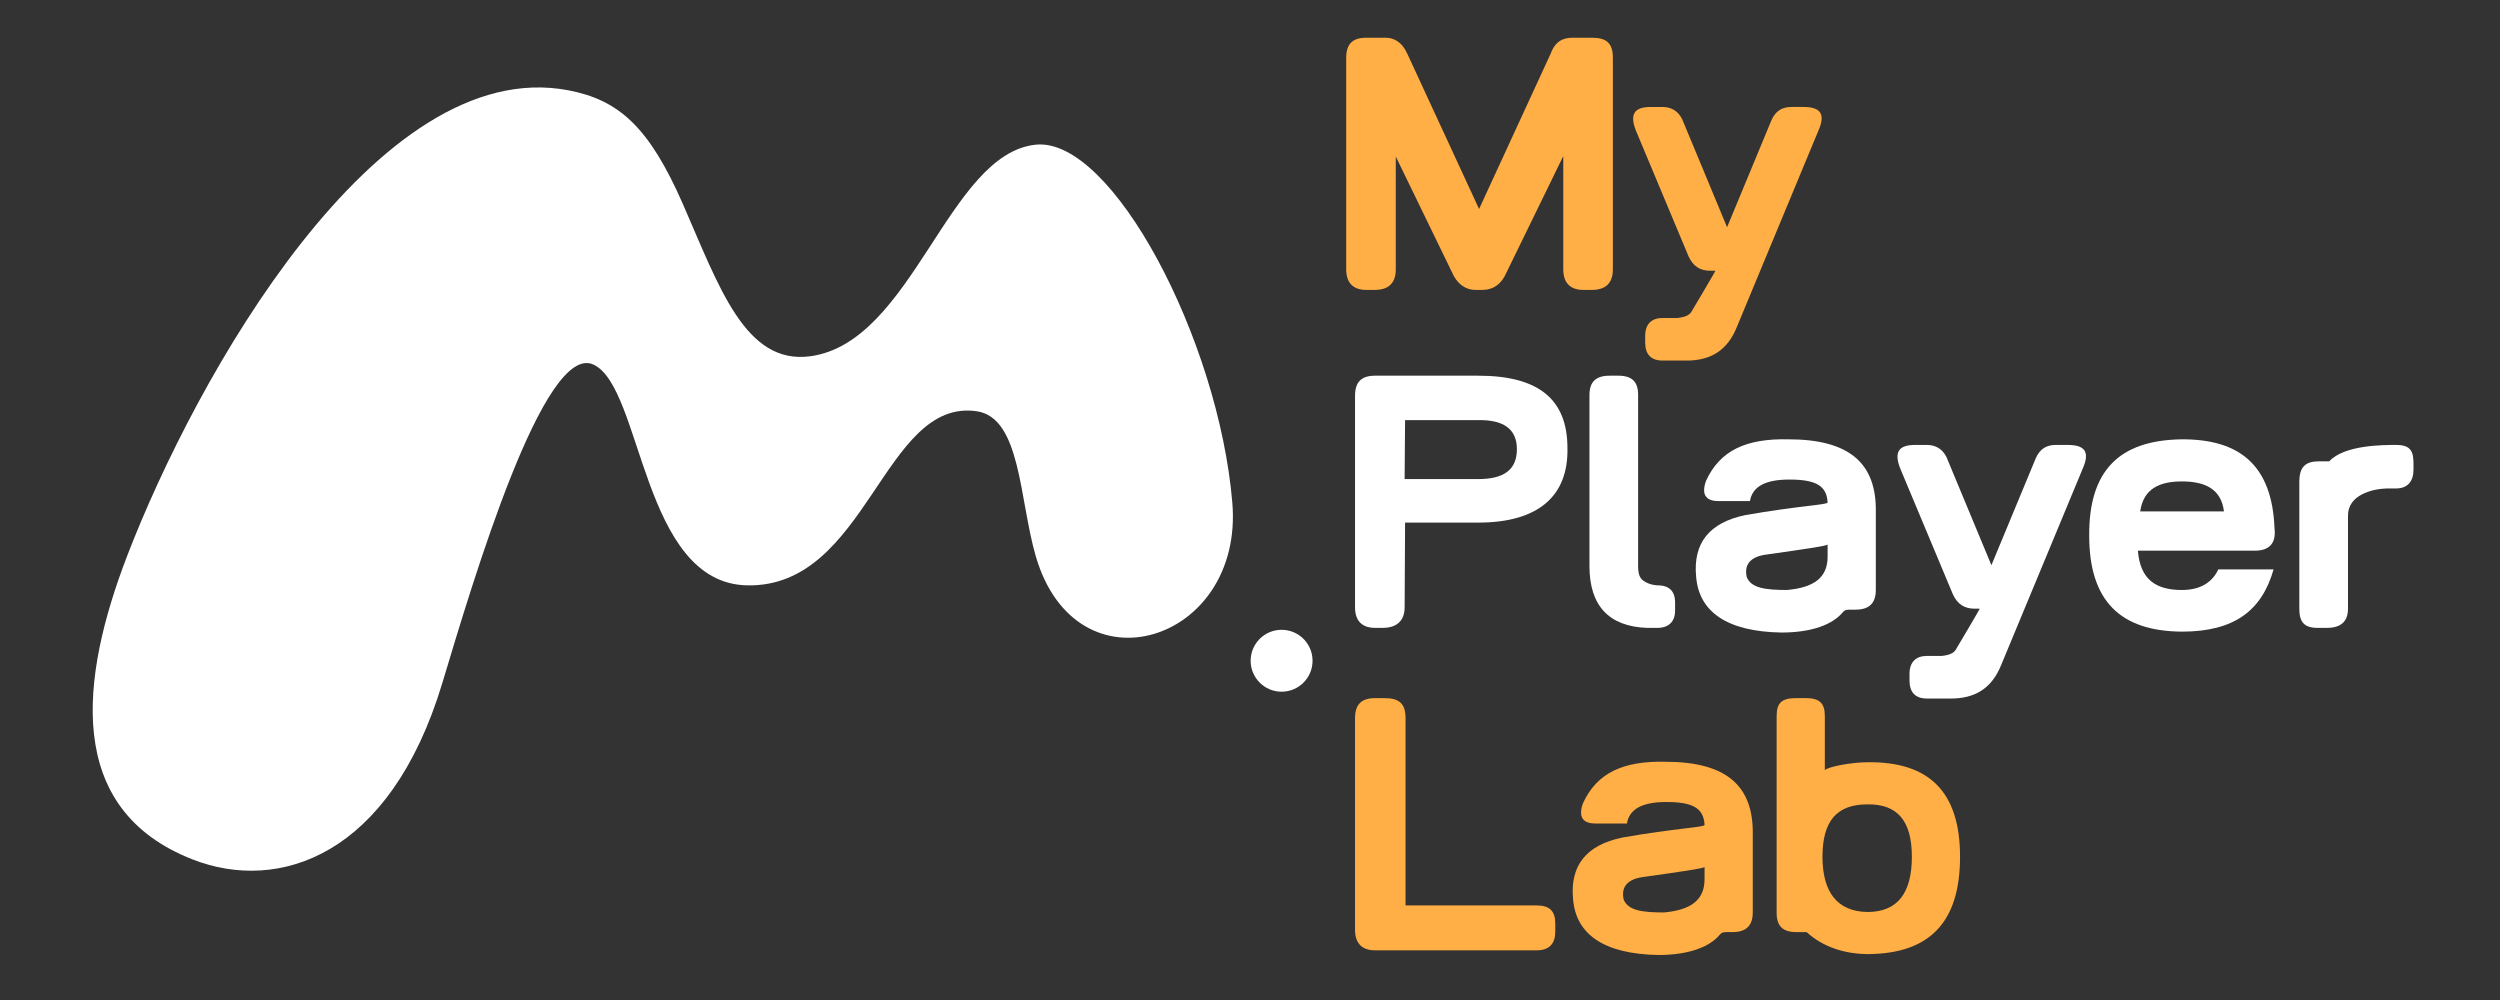 <?xml version="1.0" encoding="utf-8"?>
<!-- Generator: Adobe Illustrator 16.0.0, SVG Export Plug-In . SVG Version: 6.00 Build 0)  -->
<!DOCTYPE svg PUBLIC "-//W3C//DTD SVG 1.1//EN" "http://www.w3.org/Graphics/SVG/1.1/DTD/svg11.dtd">
<svg version="1.1" id="Calque_1" xmlns="http://www.w3.org/2000/svg" xmlns:xlink="http://www.w3.org/1999/xlink" x="0px" y="0px"
	 width="200px" height="80px" viewBox="0 0 200 80" enable-background="new 0 0 200 80" xml:space="preserve">
<rect x="0" y="0" width="200" height="80" fill="#333333" stroke="none"/>
<g>
	<g>
		<path fill="#FFAF45" d="M127.346,3.018c1.197,0,1.684,0.449,1.684,1.61v16.918c0,1.048-0.523,1.647-1.684,1.647h-0.675
			c-1.084,0-1.609-0.599-1.609-1.647v-9.058l-4.566,9.358c-0.373,0.861-1.01,1.348-1.946,1.348h-0.487
			c-0.86,0-1.534-0.524-1.909-1.423l-4.491-9.246v9.021c0,1.048-0.524,1.647-1.685,1.647h-0.673c-1.086,0-1.609-0.599-1.609-1.647
			V4.628c0-1.124,0.523-1.61,1.609-1.61h1.535c0.636,0,1.31,0.3,1.758,1.311l5.728,12.39l5.728-12.428
			c0.373-1.01,1.01-1.273,1.759-1.273H127.346z"/>
		<path fill="#FFAF45" d="M135.096,20.536l-4.23-10.107c-0.523-1.348-0.074-1.871,1.199-1.871h0.935
			c0.675,0,1.235,0.299,1.572,0.973l3.594,8.646l3.556-8.572c0.337-0.749,0.86-1.048,1.609-1.048h0.937
			c1.386,0,1.796,0.562,1.198,1.909l-6.514,15.684c-0.749,1.872-2.096,2.732-4.154,2.695h-1.798c-0.897,0-1.385-0.487-1.385-1.422
			v-0.562c0-0.936,0.524-1.423,1.385-1.423h1.198c0.637-0.075,1.01-0.225,1.197-0.636c0,0,1.872-3.144,1.835-3.144h-0.412
			C136.031,21.659,135.47,21.322,135.096,20.536z"/>
	</g>
</g>
<g>
	<path fill-rule="evenodd" clip-rule="evenodd" fill="#FFFFFF" d="M10.168,44.483C15.635,30.248,30.141,4.322,45.449,7.22
		c4.079,0.772,6.49,2.963,9.179,9.097c2.91,6.643,4.996,12.906,10.22,12.18c8.188-1.138,10.99-16.182,18-16.922
		c6.107-0.646,14.653,15.595,15.739,28.66c0.927,11.157-12.465,15.376-15.717,4.291c-1.333-4.541-1.183-11.132-4.753-11.63
		c-7.455-1.042-8.727,14.108-18.333,13.933C51.332,46.672,51.415,31,47.48,29.168c-3.953-1.84-9.594,17.16-12.087,25.45
		c-4.194,13.953-13.154,16.795-19.95,14.15C5.094,64.748,6.43,54.217,10.168,44.483z"/>
	<circle fill-rule="evenodd" clip-rule="evenodd" fill="#FFFFFF" cx="102.528" cy="52.86" r="2.476"/>
</g>
<g>
	<path fill="#FFFFFF" d="M125.396,35.857c0.074,3.818-2.319,5.952-7.148,5.952h-5.841l-0.037,6.774c0,1.048-0.6,1.647-1.759,1.647
		h-0.599c-1.086,0-1.609-0.6-1.609-1.647V31.665c0-1.124,0.523-1.61,1.609-1.61h8.235C123.076,30.055,125.396,31.926,125.396,35.857
		z M118.247,38.327c2.021,0,3.105-0.711,3.105-2.396c0-1.647-1.122-2.358-3.105-2.321h-5.841l-0.037,4.716H118.247z"/>
	<path fill="#FFFFFF" d="M132.584,46.825c0.937,0,1.423,0.448,1.423,1.385v0.636c0,0.862-0.486,1.385-1.423,1.385h-0.823
		c-3.032-0.111-4.604-1.759-4.604-4.94v-13.7c0-1.049,0.523-1.535,1.609-1.535h0.711c1.086,0,1.572,0.486,1.572,1.535v13.663
		c0,0.637,0.112,0.974,0.412,1.196C131.984,46.825,132.584,46.825,132.584,46.825z"/>
	<path fill="#FFFFFF" d="M150.065,40.985v6.214c0,1.011-0.487,1.572-1.61,1.572h-0.486c-0.225,0-0.411,0.037-0.524,0.186
		c-0.823,1.011-2.508,1.646-4.94,1.646c-4.38-0.074-6.588-1.684-6.813-4.454c-0.263-2.694,1.048-4.341,3.93-4.939
		c4.268-0.749,6.588-0.824,6.588-1.011c-0.074-1.347-0.935-1.834-3.069-1.834c-1.983,0-2.956,0.6-3.145,1.722h-2.507
		c-0.823,0-1.46-0.336-1.012-1.609c1.123-2.471,3.258-3.406,6.589-3.332C147.856,35.146,150.14,36.979,150.065,40.985z
		 M146.209,44.54c0,0,0-0.859,0-0.972c-0.111,0.112-1.909,0.374-4.828,0.786c-1.273,0.148-1.872,0.747-1.646,1.795
		c0.336,0.898,1.496,1.05,3.219,1.05C145.086,47.011,146.209,46.227,146.209,44.54z"/>
	<path fill="#FFFFFF" d="M156.243,47.573l-4.23-10.107c-0.523-1.348-0.074-1.872,1.199-1.872h0.935c0.675,0,1.235,0.299,1.572,0.973
		l3.594,8.648l3.556-8.573c0.337-0.749,0.86-1.048,1.609-1.048h0.937c1.385,0,1.796,0.562,1.197,1.909l-6.513,15.686
		c-0.749,1.869-2.096,2.73-4.154,2.693h-1.798c-0.897,0-1.385-0.487-1.385-1.424v-0.56c0-0.936,0.524-1.424,1.385-1.424h1.198
		c0.637-0.074,1.01-0.223,1.197-0.636c0,0,1.872-3.145,1.835-3.145h-0.412C157.179,48.695,156.617,48.358,156.243,47.573z"/>
	<path fill="#FFFFFF" d="M180.387,44.055h-9.356c0.187,2.357,1.496,3.145,3.519,3.145c1.684,0,2.507-0.787,2.919-1.646h4.416
		c-0.935,3.293-3.144,4.977-7.335,4.977c-4.904-0.037-7.413-2.432-7.413-7.673c-0.037-5.203,2.396-7.636,7.374-7.711
		c4.792-0.037,7.263,2.208,7.449,7.111C182.109,43.455,181.547,44.055,180.387,44.055z M174.549,38.514
		c-1.76,0-3.071,0.562-3.332,2.396c4.491,0,6.7,0,6.7,0C177.691,39.076,176.345,38.514,174.549,38.514z"/>
	<path fill="#FFFFFF" d="M186.341,36.905c1.197-1.31,4.305-1.31,5.353-1.31c1.198,0,1.385,0.562,1.385,1.497v0.487
		c0,0.898-0.449,1.497-1.385,1.497h-0.748c-1.198,0.038-3.107,0.524-3.107,2.171v7.448c0,1.05-0.6,1.535-1.684,1.535h-0.749
		c-1.086,0-1.46-0.485-1.46-1.535V38.552c0-1.198,0.486-1.647,1.572-1.647H186.341z"/>
</g>
<g>
	<path fill="#FFAF45" d="M108.402,74.38V57.46c0-1.121,0.523-1.609,1.609-1.609h0.748c1.198,0,1.685,0.448,1.685,1.609v14.974h10.48
		c1.049,0,1.498,0.448,1.498,1.461v0.637c0,0.934-0.449,1.495-1.498,1.495h-12.202h-0.711
		C108.926,76.026,108.402,75.428,108.402,74.38z"/>
	<path fill="#FFAF45" d="M140.221,66.78v6.216c0,1.01-0.488,1.572-1.611,1.572h-0.486c-0.224,0-0.411,0.037-0.523,0.186
		c-0.823,1.01-2.509,1.646-4.941,1.646c-4.379-0.074-6.588-1.684-6.812-4.454c-0.263-2.694,1.047-4.341,3.93-4.94
		c4.268-0.748,6.588-0.824,6.588-1.01c-0.074-1.348-0.936-1.835-3.069-1.835c-1.983,0-2.957,0.599-3.145,1.721h-2.508
		c-0.823,0-1.459-0.337-1.011-1.609c1.122-2.469,3.257-3.405,6.589-3.331C138.012,60.941,140.295,62.776,140.221,66.78z
		 M136.364,70.336c0,0,0-0.858,0-0.973c-0.111,0.114-1.909,0.376-4.829,0.787c-1.272,0.148-1.872,0.748-1.646,1.796
		c0.337,0.898,1.497,1.05,3.219,1.05C135.241,72.808,136.364,72.022,136.364,70.336z"/>
	<path fill="#FFAF45" d="M143.703,74.568c-1.086,0-1.572-0.488-1.572-1.535V57.274c0-1.087,0.449-1.424,1.572-1.424h0.748
		c1.086,0,1.535,0.374,1.535,1.424v4.341c0.224-0.263,2.059-0.637,3.481-0.637c4.865-0.037,7.337,2.36,7.337,7.563
		c0,5.239-2.434,7.748-7.337,7.785c-1.946,0-3.669-0.6-4.941-1.758H143.703z M152.949,68.541c0-2.882-1.161-4.229-3.558-4.192
		c-2.433,0-3.593,1.311-3.593,4.192c0,2.845,1.197,4.381,3.593,4.418C151.826,72.959,152.949,71.424,152.949,68.541z"/>
</g>
<g>
	<g>
		<path fill="#FFAF45" d="M80.123,106.768c1.197,0,1.684,0.449,1.684,1.61v16.919c0,1.048-0.523,1.646-1.684,1.646h-0.675
			c-1.084,0-1.609-0.599-1.609-1.646v-9.059l-4.566,9.357c-0.373,0.861-1.01,1.348-1.946,1.348h-0.487
			c-0.86,0-1.534-0.523-1.909-1.422l-4.491-9.246v9.021c0,1.048-0.524,1.646-1.685,1.646h-0.673c-1.086,0-1.609-0.599-1.609-1.646
			v-16.919c0-1.124,0.523-1.61,1.609-1.61h1.535c0.636,0,1.31,0.3,1.758,1.311l5.728,12.391l5.728-12.428
			c0.373-1.011,1.01-1.273,1.759-1.273H80.123z"/>
		<path fill="#FFAF45" d="M87.873,124.286l-4.23-10.106c-0.523-1.348-0.074-1.871,1.199-1.871h0.935
			c0.675,0,1.235,0.299,1.572,0.973l3.594,8.646l3.556-8.572c0.337-0.748,0.86-1.047,1.609-1.047h0.937
			c1.386,0,1.796,0.561,1.198,1.908L91.729,129.9c-0.749,1.872-2.096,2.732-4.154,2.695h-1.798c-0.897,0-1.385-0.486-1.385-1.422
			v-0.562c0-0.937,0.524-1.423,1.385-1.423h1.198c0.637-0.074,1.01-0.225,1.197-0.637c0,0,1.872-3.144,1.835-3.144h-0.412
			C88.809,125.409,88.247,125.072,87.873,124.286z"/>
	</g>
</g>
<g>
	<path fill-rule="evenodd" clip-rule="evenodd" fill="#6384FF" d="M-37.055,148.233c5.467-14.235,19.973-40.161,35.281-37.263
		c4.079,0.771,6.49,2.963,9.179,9.096c2.91,6.644,4.996,12.906,10.22,12.181c8.188-1.138,10.99-16.183,18-16.923
		c6.107-0.646,14.653,15.596,15.739,28.66c0.927,11.157-12.465,15.376-15.717,4.291c-1.333-4.541-1.183-11.133-4.753-11.63
		c-7.455-1.042-8.727,14.108-18.333,13.933c-8.452-0.156-8.368-15.828-12.303-17.66c-3.953-1.84-9.594,17.16-12.087,25.45
		c-4.194,13.953-13.154,16.795-19.95,14.15C-42.129,168.498-40.792,157.967-37.055,148.233z"/>
	<circle fill-rule="evenodd" clip-rule="evenodd" fill="#6384FF" cx="55.306" cy="156.61" r="2.476"/>
</g>
<g>
	<path fill="#6384FF" d="M78.173,139.607c0.074,3.817-2.319,5.951-7.148,5.951h-5.841l-0.037,6.774c0,1.048-0.6,1.647-1.759,1.647
		h-0.599c-1.086,0-1.609-0.6-1.609-1.647v-16.919c0-1.123,0.523-1.609,1.609-1.609h8.235
		C75.854,133.805,78.173,135.676,78.173,139.607z M71.024,142.077c2.021,0,3.105-0.711,3.105-2.396c0-1.647-1.122-2.358-3.105-2.32
		h-5.841l-0.037,4.716H71.024z"/>
	<path fill="#6384FF" d="M85.361,150.575c0.937,0,1.423,0.448,1.423,1.385v0.636c0,0.862-0.486,1.385-1.423,1.385h-0.823
		c-3.032-0.111-4.604-1.759-4.604-4.94v-13.7c0-1.049,0.523-1.535,1.609-1.535h0.711c1.086,0,1.572,0.486,1.572,1.535v13.663
		c0,0.637,0.112,0.974,0.412,1.196C84.762,150.575,85.361,150.575,85.361,150.575z"/>
	<path fill="#6384FF" d="M102.843,144.734v6.215c0,1.011-0.487,1.572-1.61,1.572h-0.486c-0.225,0-0.411,0.037-0.524,0.186
		c-0.823,1.011-2.508,1.646-4.94,1.646c-4.38-0.074-6.588-1.684-6.813-4.454c-0.263-2.694,1.048-4.341,3.93-4.939
		c4.268-0.749,6.588-0.823,6.588-1.011c-0.074-1.348-0.935-1.835-3.069-1.835c-1.983,0-2.956,0.6-3.145,1.722h-2.507
		c-0.823,0-1.46-0.336-1.012-1.609c1.123-2.471,3.258-3.406,6.589-3.331C100.634,138.896,102.917,140.729,102.843,144.734z
		 M98.986,148.29c0,0,0-0.859,0-0.972c-0.111,0.112-1.909,0.374-4.828,0.786c-1.273,0.148-1.872,0.747-1.646,1.795
		c0.336,0.898,1.496,1.05,3.219,1.05C97.863,150.761,98.986,149.977,98.986,148.29z"/>
	<path fill="#6384FF" d="M109.021,151.323l-4.23-10.106c-0.523-1.348-0.074-1.872,1.199-1.872h0.935c0.675,0,1.235,0.3,1.572,0.974
		l3.594,8.647l3.556-8.573c0.337-0.748,0.86-1.048,1.609-1.048h0.937c1.385,0,1.796,0.562,1.197,1.909l-6.513,15.686
		c-0.749,1.869-2.096,2.73-4.154,2.693h-1.798c-0.897,0-1.385-0.487-1.385-1.424v-0.56c0-0.936,0.524-1.424,1.385-1.424h1.198
		c0.637-0.074,1.01-0.223,1.197-0.636c0,0,1.872-3.145,1.835-3.145h-0.412C109.956,152.445,109.395,152.108,109.021,151.323z"/>
	<path fill="#6384FF" d="M133.164,147.805h-9.356c0.187,2.357,1.496,3.145,3.519,3.145c1.684,0,2.507-0.787,2.919-1.646h4.416
		c-0.935,3.293-3.144,4.977-7.335,4.977c-4.904-0.037-7.413-2.432-7.413-7.673c-0.037-5.203,2.396-7.636,7.374-7.711
		c4.792-0.037,7.263,2.208,7.449,7.111C134.887,147.205,134.324,147.805,133.164,147.805z M127.326,142.264
		c-1.76,0-3.071,0.563-3.332,2.396c4.491,0,6.7,0,6.7,0C130.469,142.826,129.122,142.264,127.326,142.264z"/>
	<path fill="#6384FF" d="M139.118,140.654c1.197-1.31,4.305-1.31,5.353-1.31c1.198,0,1.385,0.562,1.385,1.497v0.487
		c0,0.897-0.449,1.497-1.385,1.497h-0.748c-1.198,0.037-3.107,0.523-3.107,2.171v7.448c0,1.05-0.6,1.535-1.684,1.535h-0.749
		c-1.086,0-1.46-0.485-1.46-1.535v-10.143c0-1.199,0.486-1.648,1.572-1.648H139.118z"/>
</g>
<g>
	<path fill="#FFAF45" d="M61.18,178.13v-16.92c0-1.121,0.523-1.609,1.609-1.609h0.748c1.198,0,1.685,0.448,1.685,1.609v14.974h10.48
		c1.049,0,1.498,0.448,1.498,1.461v0.637c0,0.934-0.449,1.495-1.498,1.495H63.5h-0.711C61.703,179.776,61.18,179.178,61.18,178.13z"
		/>
	<path fill="#FFAF45" d="M92.998,170.53v6.216c0,1.01-0.488,1.572-1.611,1.572H90.9c-0.224,0-0.411,0.037-0.523,0.186
		c-0.823,1.01-2.509,1.646-4.941,1.646c-4.379-0.074-6.588-1.684-6.812-4.454c-0.263-2.694,1.047-4.341,3.93-4.94
		c4.268-0.748,6.588-0.824,6.588-1.01c-0.074-1.348-0.936-1.835-3.069-1.835c-1.983,0-2.957,0.599-3.145,1.721H80.42
		c-0.823,0-1.459-0.337-1.011-1.609c1.122-2.469,3.257-3.405,6.589-3.331C90.789,164.691,93.072,166.526,92.998,170.53z
		 M89.142,174.086c0,0,0-0.858,0-0.973c-0.111,0.114-1.909,0.376-4.829,0.787c-1.272,0.148-1.872,0.748-1.646,1.796
		c0.337,0.898,1.497,1.05,3.219,1.05C88.019,176.558,89.142,175.772,89.142,174.086z"/>
	<path fill="#FFAF45" d="M96.48,178.318c-1.086,0-1.572-0.488-1.572-1.535v-15.759c0-1.087,0.449-1.424,1.572-1.424h0.748
		c1.086,0,1.535,0.374,1.535,1.424v4.341c0.224-0.263,2.059-0.637,3.481-0.637c4.865-0.037,7.337,2.36,7.337,7.563
		c0,5.239-2.434,7.748-7.337,7.785c-1.946,0-3.669-0.6-4.941-1.758H96.48z M105.727,172.291c0-2.882-1.161-4.229-3.558-4.192
		c-2.433,0-3.593,1.311-3.593,4.192c0,2.845,1.197,4.381,3.593,4.418C104.604,176.709,105.727,175.174,105.727,172.291z"/>
</g>
</svg>
